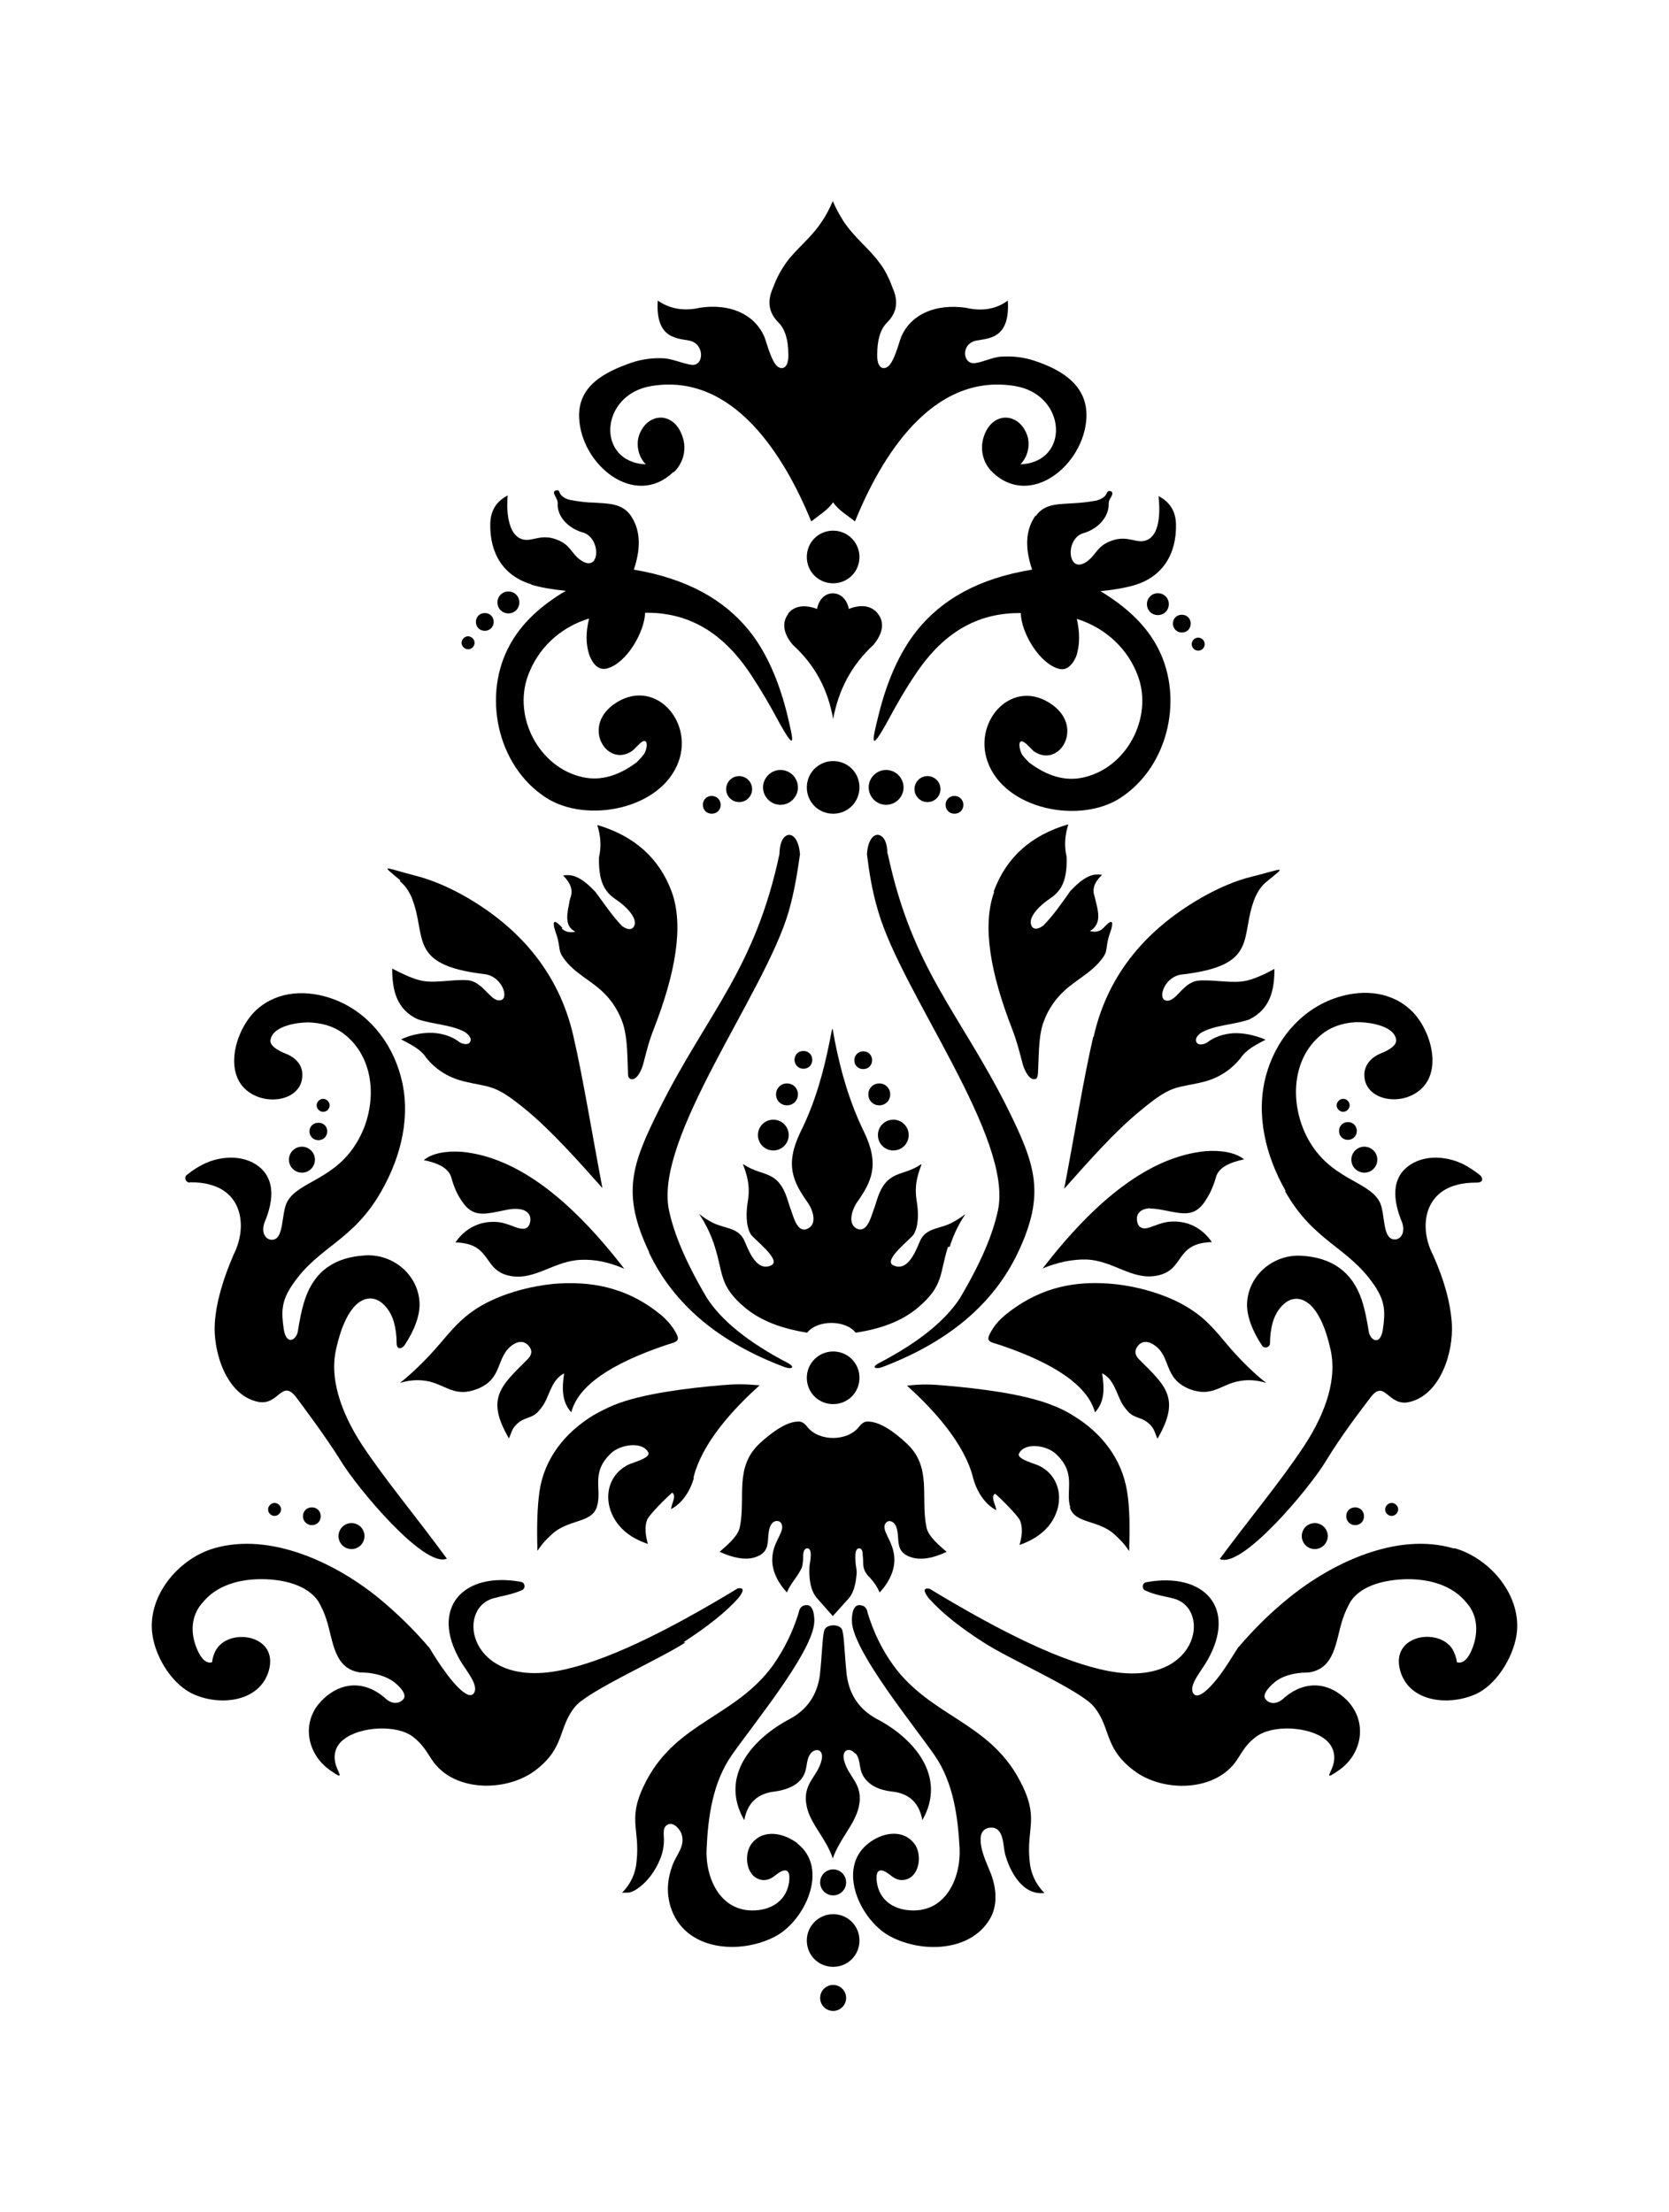 <?xml version="1.0" encoding="iso-8859-1"?>
<!-- Generator: Adobe Illustrator 28.5.0, SVG Export Plug-In . SVG Version: 9.03 Build 54727)  -->
<svg version="1.1" id="Livello_1" xmlns="http://www.w3.org/2000/svg" xmlns:xlink="http://www.w3.org/1999/xlink" x="0px" y="0px"
	 viewBox="0 0 935.435 1239.652" style="enable-background:new 0 0 935.435 1239.652;" xml:space="preserve">
<g id="Capa_1">
	<path d="M481.704,312.138c0-8.047-6.514-14.752-14.752-14.752S452.2,303.9,452.2,312.138s6.514,14.752,14.752,14.752
		S481.704,320.376,481.704,312.138z"/>
	<path d="M441.854,343.941c-3.64,4.79-3.065,10.92,2.491,17.434c12.453,11.304,19.733,25.098,22.607,41.574
		c3.065-16.476,10.346-30.271,22.607-41.574c5.556-6.706,6.131-12.836,2.491-17.434c-3.065-4.023-8.621-5.748-16.285-2.682
		c-2.299-11.687-15.71-11.687-17.818,0c-7.663-2.874-13.219-1.341-16.285,2.682l0,0H441.854z"/>
	<path d="M497.414,478.627c-0.192-8.621-3.257-10.346-4.981-10.729c-2.874-0.575-6.131,3.065-6.514,10.92
		c1.15,9.196,2.682,19.925,6.322,31.995c13.219,45.789,75.868,127.022,67.055,167.639c-2.874,13.411-9.579,29.313-21.266,49.046
		c-7.855,12.07-22.224,24.332-45.406,36.401c-4.406,2.299-2.107,3.64,1.724,2.299c36.976-13.986,62.457-35.252,76.252-64.373
		c15.519-32.953,9.771-49.046-5.939-80.85c-26.822-53.453-53.261-77.593-67.055-142.349l0,0L497.414,478.627z"/>
	<path d="M527.11,442.225c0-4.023-3.257-7.28-7.28-7.28s-7.28,3.257-7.28,7.28s3.257,7.28,7.28,7.28
		C523.853,449.506,527.11,446.249,527.11,442.225z"/>
	<path d="M421.546,442.225c0-4.023-3.257-7.28-7.28-7.28s-7.28,3.257-7.28,7.28s3.257,7.28,7.28,7.28
		C418.289,449.506,421.546,446.249,421.546,442.225z"/>
	<path d="M403.92,451.038c0-2.682-2.107-4.981-4.981-4.981s-4.981,2.107-4.981,4.981s2.107,4.981,4.981,4.981
		C401.812,456.02,403.92,453.912,403.92,451.038z"/>
	<path d="M483.812,589.173c-2.682,0-4.981,2.107-4.981,4.981s2.107,4.981,4.981,4.981s4.981-2.107,4.981-4.981
		C488.793,591.28,486.685,589.173,483.812,589.173z"/>
	<path d="M492.816,607.182c-3.449,0-6.131,2.682-6.131,6.131s2.682,6.131,6.131,6.131s6.131-2.682,6.131-6.131
		S496.265,607.182,492.816,607.182z"/>
	<path d="M466.952,757.386c-8.047,0-14.752,6.514-14.752,14.752s6.514,14.752,14.752,14.752s14.752-6.514,14.752-14.752
		S475.19,757.386,466.952,757.386z"/>
	<path d="M315.215,520.01c-3.64-4.023-5.173-4.406-4.79-1.341c0.383,2.682,1.533,4.79,2.107,7.28c1.724,6.897,0,7.28,5.364,13.603
		c8.047,9.005,17.626,11.495,25.673,22.99c2.491,3.64,4.407,7.472,5.748,11.687c2.491,8.047,2.299,19.159,2.682,27.78
		c0,1.533,0.575,2.299,1.341,2.682c3.832,1.341,6.706-6.322,7.28-8.813c2.107-8.047,2.874-11.687,5.939-19.542
		c11.878-30.654,16.86-57.284,9.963-76.443l0,0c-6.897-18.776-20.883-31.42-41.766-37.551c1.724,5.556,2.491,11.495,0.958,18.201
		c-0.383,16.285,4.981,20.5,10.346,24.14c3.449,2.299,11.112,9.005,9.579,13.794c-0.766,2.299-3.065,3.257-6.897,0.575
		c-5.173-5.173-10.537-13.219-15.135-19.35c-7.28-7.663-12.453-10.154-18.009-9.005c2.874,2.682,5.748,6.897,4.407,11.495
		c-0.383,1.15-0.766,2.299-0.958,3.832c-0.766,4.023-2.107,9.388,0,13.028c0.766,1.341,1.916,2.299,3.449,3.065
		c-3.257,0.766-5.748,0-7.663-1.724L315.215,520.01L315.215,520.01z"/>
	<path d="M532.283,698.76c1.15-3.832,2.682-7.472,4.406-10.92c5.556-10.729,6.897-8.047-2.682-2.874
		c-6.897,3.832-13.986,2.874-17.818,9.388c-1.724,3.065-6.322,19.159-15.519,14.752c-6.131-2.874,10.154-14.944,11.495-17.434
		c2.874-4.981,2.682-12.645,1.533-19.159c-0.766-5.173-0.383-9.579,0.766-13.794c2.682-9.963,4.406-5.939-6.322-2.299
		c-4.407,1.533-8.43,2.491-11.878,6.514c-4.023,4.79-4.981,11.112-6.706,15.327c-1.341,3.64-3.64,13.219-9.579,10.154
		c-5.173-2.874-2.107-10.92,0.192-14.369c8.238-11.687,13.028-21.075,4.215-39.467c-8.238-16.86-13.028-33.719-16.477-51.154l0,0
		c-1.724-9.005-0.958-9.196-2.874,0c-3.449,17.243-8.047,34.294-16.477,51.154c-8.813,18.392-4.023,27.78,4.215,39.467
		c2.491,3.449,5.556,11.495,0.192,14.369c-5.939,3.257-8.238-6.514-9.579-10.154c-1.724-4.215-2.682-10.537-6.706-15.327
		c-3.257-4.023-7.472-4.981-11.878-6.514c-10.729-3.64-9.005-7.664-6.322,2.299c1.15,4.215,1.533,8.813,0.766,13.794
		c-1.15,6.514-1.341,14.369,1.533,19.159c1.341,2.491,17.626,14.561,11.495,17.434c-9.196,4.406-13.794-11.687-15.519-14.752
		c-3.832-6.706-10.92-5.748-17.818-9.388c-9.579-5.173-8.238-8.047-2.682,2.874c1.724,3.449,3.257,7.089,4.407,10.92
		c4.79,14.944,2.299,21.649,16.476,33.719c9.005,7.663,20.883,12.07,35.252,14.369c5.748-7.28,21.458-7.28,27.205,0
		c14.369-2.107,26.439-6.706,35.252-14.369c14.177-12.07,11.687-18.776,16.477-33.719H532.283L532.283,698.76z"/>
	<path d="M539.947,451.038c0-2.682-2.107-4.981-4.981-4.981s-4.981,2.107-4.981,4.981s2.107,4.981,4.981,4.981
		C537.839,456.02,539.947,453.912,539.947,451.038z"/>
	<path d="M557.189,499.893c-6.897,19.159-1.916,45.789,9.963,76.443c3.065,8.047,3.832,11.687,5.939,19.542
		c0.575,2.491,3.449,9.963,7.28,8.813c0.766-0.192,1.15-1.15,1.341-2.682c0.575-8.621,0.192-19.733,2.682-27.78
		c1.341-4.215,3.257-8.047,5.748-11.687c8.047-11.495,17.626-14.177,25.673-22.99l0,0c5.556-6.322,3.64-6.706,5.364-13.603
		c0.575-2.491,1.724-4.598,2.107-7.28c0.383-3.065-1.15-2.682-4.79,1.341c-1.916,1.916-4.406,2.682-7.663,1.724
		c1.533-0.766,2.682-1.916,3.449-3.257c2.299-3.64,0.958-9.005,0-12.836c-0.383-1.341-0.575-2.682-0.958-3.832
		c-1.533-4.598,1.341-8.813,4.406-11.495c-5.556-1.15-10.537,1.341-17.818,9.005c-4.406,6.322-9.963,14.177-15.135,19.35
		c-3.832,2.874-6.322,1.916-6.897-0.575c-1.533-4.79,6.131-11.495,9.579-13.794c5.364-3.64,10.92-7.855,10.346-24.14
		c-1.533-6.706-0.766-12.645,0.958-18.201c-21.075,6.131-34.869,18.776-41.766,37.551v0.383L557.189,499.893L557.189,499.893z"/>
	<path d="M644.553,677.303c3.832,0,6.897,0.766,10.92,1.533c8.621,1.724,14.177,2.299,19.35-4.79
		c2.682-3.832,4.981-8.238,6.706-14.369c1.533-5.556,7.855-8.238,15.71-9.963l0,0c-4.981-4.023-13.22-5.173-21.458-4.598
		c-31.803,3.065-62.074,27.78-91.387,65.714c8.43-3.449,16.668-5.173,24.523-4.981c15.135,0.575,25.673,11.878,39.659,9.005
		c15.71-3.065,9.579-18.201,30.654-18.776c-5.556-8.047-13.603-11.878-22.416-11.495c-6.514,0.192-11.495,3.64-15.135,3.832
		c-2.299,0-3.832-1.341-4.215-3.449c-0.958-3.64,0.575-7.472,7.089-7.855l0,0L644.553,677.303L644.553,677.303z"/>
	<path d="M492.05,636.111c0,4.79,3.832,8.621,8.621,8.621s8.621-3.832,8.621-8.621s-3.832-8.621-8.621-8.621
		S492.05,631.322,492.05,636.111z"/>
	<path d="M776.365,845.899c0,2.107,1.724,3.64,3.64,3.64s3.64-1.724,3.64-3.64s-1.724-3.64-3.64-3.64
		S776.365,843.983,776.365,845.899z"/>
	<path d="M754.524,849.731c0,2.682,2.107,4.981,4.981,4.981s4.981-2.107,4.981-4.981s-2.107-4.981-4.981-4.981
		S754.524,846.857,754.524,849.731z"/>
	<path d="M764.678,657.186c4.023,0,7.28-3.257,7.28-7.28s-3.257-7.28-7.28-7.28s-7.28,3.257-7.28,7.28
		C757.398,653.929,760.655,657.186,764.678,657.186z"/>
	<path d="M237.239,650.097c7.855,1.533,14.177,4.406,15.71,9.771c1.724,6.322,3.832,10.537,6.706,14.369
		c5.173,7.089,10.729,6.514,19.35,4.79c4.023-0.766,7.089-1.724,10.92-1.533c6.514,0.383,8.047,4.215,7.089,7.855
		c-0.575,2.107-1.916,3.449-4.215,3.257c-3.64,0-8.621-3.64-15.135-3.832c-8.813-0.383-16.86,3.449-22.416,11.495
		c20.883,0.575,14.944,15.71,30.654,18.776c13.986,2.682,24.523-8.43,39.659-9.005c7.855-0.383,15.902,1.341,24.332,4.981
		c-29.313-37.934-59.392-62.457-91.004-65.523l0,0c-8.238-0.575-16.476,0.575-21.266,4.598L237.239,650.097L237.239,650.097z"/>
	<path d="M736.898,853.563c-4.023,0-7.28,3.257-7.28,7.28s3.257,7.28,7.28,7.28s7.28-3.257,7.28-7.28
		S740.921,853.563,736.898,853.563z"/>
	<path d="M756.44,619.443c0-2.107-1.724-3.64-3.64-3.64s-3.64,1.724-3.64,3.64s1.724,3.64,3.64,3.64S756.44,621.359,756.44,619.443z
		"/>
	<path d="M755.482,638.794c2.682,0,4.981-2.107,4.981-4.981s-2.107-4.981-4.981-4.981s-4.981,2.107-4.981,4.981
		C750.501,636.686,752.608,638.794,755.482,638.794z"/>
	<path d="M720.23,667.532c16.093,28.546,35.252,31.037,50.004,52.686c6.131,9.005,6.322,14.944,4.79,25.098
		c-1.533,9.196-7.089,5.748-7.855,0.958c-0.958-5.939-2.107-12.262-4.023-18.009c-5.364-15.71-16.86-23.565-33.719-24.523
		c-15.71-0.958-29.696,10.92-30.462,26.439c-0.383,6.897,2.874,15.71,8.43,23.948c1.341,1.916,4.406,0.958,4.406-1.341
		c0-4.215,0.575-8.238,1.533-11.687c2.682-9.388,11.495-18.201,20.883-9.963c4.79,4.406,8.813,12.836,11.495,25.098
		c3.64,15.519-1.916,34.486-14.752,54.028s-30.654,40.808-47.322,63.415c12.453,5.748,50.387-39.85,59.2-54.411
		c8.813-14.561,19.542-28.546,25.098-35.827c8.238-11.304,9.771,4.981,21.841,2.299c17.626-4.023,24.906-27.972,23.948-43.873
		c-0.766-11.878-4.406-24.906-10.537-38.509c-7.855-15.135-5.173-34.486,13.219-39.275c3.257-0.958,7.089-1.341,11.304-1.341
		s3.257-3.065,1.533-4.406c-3.065-2.299-6.131-4.406-9.196-5.939c-10.154-4.981-24.14-5.556-32.761,2.874
		c-5.939,5.748-7.472,15.519-1.341,30.079c1.916,6.514-1.724,9.005-3.448,9.196c-8.238,1.15-5.748-14.752-9.388-21.266
		c-6.514-11.687-27.589-12.262-40.042-35.06c-9.963-18.392-9.771-43.873,7.089-58.051c5.173-4.406,11.495-6.706,18.967-7.28
		c6.897-0.383,22.224,1.533,23.374,9.771c0.383,2.682-2.682,5.364-9.005,7.855c-5.748,2.491-8.621,6.897-8.813,11.304
		c-0.575,14.369,19.733,18.776,31.229,9.005c13.219-11.112,5.556-35.635-6.131-45.598l0,0
		c-11.878-10.346-28.163-10.729-42.341-5.556c-19.35,7.089-32.761,23.948-37.934,43.299c-5.748,21.649-0.192,44.64,10.92,64.182
		v0.383L720.23,667.532z"/>
	<path d="M459.672,1054.921c0,4.023,3.257,7.28,7.28,7.28s7.28-3.257,7.28-7.28c0-4.023-3.257-7.28-7.28-7.28
		S459.672,1050.897,459.672,1054.921z"/>
	<path d="M388.593,828.465c4.598-19.542,22.224-38.701,37.168-52.112l0,0c-8.621-0.766-13.603-0.766-22.033,0
		c-17.818,1.533-43.873,4.598-59.775,11.112c-4.023,1.724-7.855,3.64-11.495,5.748c-15.71,9.579-27.397,24.14-30.079,42.532
		c-1.341,9.388-1.533,20.5-1.15,33.336c3.257-4.79,5.173-6.514,8.238-9.388c9.196-8.43,22.224-5.939,25.098-15.327
		c3.065-9.963-3.832-18.967,8.047-30.079c5.173-4.79,17.434-6.706,20.691-0.383c1.724,3.257-9.005,5.748-11.495,7.089
		c-13.028,6.897-13.986,22.799-4.981,33.719c4.023,4.981,9.579,8.238,16.285,10.537c-1.341-4.79-1.916-9.771-0.383-13.603
		c1.341-3.065,11.304-12.836,13.986-15.135c2.682,1.724-0.383,6.131-0.575,9.196c5.939-3.065,10.537-9.579,12.836-17.626
		L388.593,828.465L388.593,828.465z"/>
	<path d="M285.136,806.241c1.341-2.491,1.533-5.173,4.023-7.663c4.598-4.79,8.621-3.257,12.453-7.472
		c4.598-4.981,4.981-8.43,7.663-13.794c1.724-3.64,4.023-6.131,6.897-7.664c-1.15,7.855-1.533,15.71,4.023,21.841
		c3.832-14.944,22.224-27.205,52.686-37.551c6.706-2.299,9.579-1.724,4.406-9.579l0,0c-1.724-2.491-4.023-5.173-7.089-7.664
		c-16.668-13.603-35.06-18.584-56.518-17.434c-16.093,0.958-36.018,6.322-49.238,15.902c-8.813,6.322-13.794,13.411-20.691,21.075
		c-5.939,6.706-12.453,13.028-19.542,18.776c4.981-1.533,9.771-1.916,14.561-1.15c10.729,1.724,15.71,9.579,28.546,4.598
		c14.944-5.748,10.346-18.009,19.925-24.715c4.215-2.874,7.089-1.724,9.005,0.383c1.724,1.916,2.491,4.406-0.383,7.472
		c-14.944,14.944-23.948,21.841-10.537,44.64L285.136,806.241L285.136,806.241z"/>
	<path d="M599.53,844.558c2.874,9.579,15.71,6.897,25.098,15.327c3.065,2.874,4.981,4.598,8.238,9.388
		c0.383-12.836,0.383-24.14-1.15-33.336c-2.874-18.392-14.369-32.953-30.079-42.532c-3.64-2.299-7.472-4.215-11.495-5.748
		c-15.902-6.514-41.958-9.579-59.775-11.112c-8.43-0.766-13.411-0.958-22.033,0l0,0c14.944,13.411,32.57,32.761,37.168,52.112
		c2.299,8.047,6.897,14.561,12.836,17.626c-0.192-3.065-3.449-7.472-0.575-9.196c2.682,2.299,12.645,12.07,13.986,15.135
		c1.533,3.832,1.15,8.813-0.383,13.603c6.706-2.299,12.262-5.748,16.285-10.537c9.005-10.92,8.047-27.014-4.981-33.719
		c-2.491-1.341-13.219-3.832-11.495-7.089c3.257-6.322,15.519-4.598,20.691,0.383c11.878,11.112,4.981,20.308,8.047,30.079
		L599.53,844.558L599.53,844.558z"/>
	<path d="M646.852,753.746c9.771,6.514,4.981,18.776,19.925,24.715c12.836,4.981,17.818-3.065,28.546-4.598
		c4.598-0.766,9.579-0.383,14.369,1.15c-7.089-5.556-13.603-12.07-19.542-18.776c-6.897-7.855-11.878-14.944-20.691-21.075
		c-13.411-9.579-33.145-14.944-49.238-15.902l0,0c-21.458-1.341-39.659,3.832-56.518,17.434c-3.065,2.491-5.364,4.981-7.089,7.664
		c-5.173,8.047-2.299,7.28,4.406,9.579c30.462,10.346,48.663,22.799,52.686,37.551c5.748-6.131,5.173-13.986,4.023-21.841
		c2.874,1.341,5.173,4.023,6.897,7.664c2.682,5.364,3.065,8.813,7.664,13.794c4.023,4.215,7.855,2.682,12.453,7.472
		c2.491,2.491,2.682,5.173,4.023,7.664c13.219-22.799,4.406-29.696-10.537-44.64c-2.874-3.065-1.916-5.556-0.383-7.472
		C639.572,752.022,642.637,750.872,646.852,753.746L646.852,753.746L646.852,753.746z"/>
	<path d="M498.181,852.413c1.533,0,3.257,0.766,4.215,3.449c2.299,6.514-1.533,14.177,9.005,17.051
		c4.598,1.341,11.304,0.575,19.159-3.257c-4.023-3.449-10.346-8.621-11.304-13.794c-3.449-16.86,3.257-33.719-11.112-46.939
		c-7.28-6.897-15.519-12.453-22.033-12.262l0,0c-1.724,0-3.257,1.15-4.598,2.874c-6.514,8.43-22.607,8.43-29.121,0
		c-1.341-1.724-2.874-2.874-4.598-2.874c-6.514-0.192-14.752,5.556-22.033,12.262c-14.369,13.411-7.663,30.271-11.112,46.939
		c-1.15,5.364-7.472,10.346-11.304,13.794c7.855,3.64,14.561,4.598,19.159,3.257c10.537-2.874,6.706-10.537,9.005-17.051
		c0.958-2.682,2.682-3.64,4.215-3.449c1.341,0,2.682,1.15,2.682,3.449c0,4.023-5.173,9.005-5.556,17.243
		c-0.383,6.514,2.682,13.411,8.238,19.35c1.341-3.832,4.215-6.897,6.322-10.346c0.766-1.15,1.341-2.299,1.916-3.449
		c0.575-1.341,0.575-3.065,0.766-4.406c0.192-1.724-0.383-6.131,2.107-6.514c3.64-0.575,1.724,8.047,1.533,9.579
		c-0.383,5.939,0,13.794,4.406,18.584l8.621,9.771l8.813-9.771c2.107-2.299,3.257-5.748,3.832-8.621
		c0.383-1.916,0.575-3.832,0.766-5.939c0-1.533-0.383-3.065-0.575-4.79c0-1.533-1.15-9.196,2.107-8.813
		c1.15,0,1.724,1.533,1.724,2.491c0.192,1.916,0.383,4.215,0.383,6.131c0,3.065,1.533,5.748,3.64,7.663
		c2.299,2.491,4.215,5.173,5.556,8.43c5.556-5.939,8.621-12.836,8.238-19.35c-0.383-8.047-5.364-13.219-5.556-17.243
		c0-2.107,1.341-3.257,2.682-3.449L498.181,852.413L498.181,852.413z"/>
	<path d="M479.597,982.692c3.449,4.215,0.958,9.388,5.939,14.944c3.065,3.449,7.663,5.556,13.986,6.322
		c10.154,0.958,15.71,6.514,17.434,16.093c13.986-24.523-4.79-45.981-25.864-56.901l0,0c-9.388-5.173-14.944-13.219-16.477-24.14
		c-1.341-11.878-1.341-20.883-2.491-25.289c-0.958-3.832-9.005-3.832-10.154,0c-1.15,4.215-1.15,13.411-2.491,25.289
		c-1.533,10.92-7.089,18.967-16.477,24.14c-21.266,11.112-40.042,32.378-25.864,56.901c1.724-9.579,7.472-15.135,17.434-16.093
		c6.322-0.958,11.112-3.065,13.986-6.322c4.79-5.364,2.491-10.537,5.748-14.944c2.874-3.449,7.663-2.299,6.131,3.832
		c-2.299,9.579-11.112,13.028-8.238,26.056c2.107,9.771,10.92,17.818,14.561,28.93c3.832-11.112,12.453-19.159,14.561-28.93
		c2.874-13.028-5.939-16.477-8.238-26.056c-1.533-6.131,3.257-7.472,6.131-3.832L479.597,982.692L479.597,982.692z"/>
	<path d="M363.687,701.826c13.794,29.121,39.275,50.579,76.252,64.373c3.832,1.341,5.939,0,1.724-2.299
		c-23.182-12.07-37.551-24.332-45.406-36.401c-11.687-19.733-18.392-35.635-21.266-49.046
		c-8.813-40.616,53.836-121.849,67.055-167.639l0,0c3.449-12.07,4.981-22.799,6.322-31.995c-0.575-7.855-3.64-11.304-6.514-10.92
		c-1.724,0.383-4.79,2.107-4.981,10.729c-13.794,64.756-40.233,88.896-67.055,142.349c-15.902,31.803-21.649,47.897-5.939,80.85l0,0
		L363.687,701.826L363.687,701.826z"/>
	<path d="M161.945,649.906c0,4.023,3.257,7.28,7.28,7.28s7.28-3.257,7.28-7.28s-3.257-7.28-7.28-7.28
		S161.945,645.882,161.945,649.906z"/>
	<path d="M181.104,623.083c2.107,0,3.64-1.724,3.64-3.64s-1.724-3.64-3.64-3.64s-3.64,1.724-3.64,3.64
		S179.188,623.083,181.104,623.083z"/>
	<path d="M189.726,860.843c0,4.023,3.257,7.28,7.28,7.28s7.28-3.257,7.28-7.28s-3.257-7.28-7.28-7.28
		C192.983,853.563,189.726,856.82,189.726,860.843z"/>
	<path d="M224.02,493.762c2.682,2.107,4.981,5.173,6.706,9.196c8.813,21.841-2.682,37.743,40.425,42.915
		c10.154,0.958,14.177,13.22,9.771,14.561c-1.724,0.575-3.449-0.192-4.981-1.533c-3.64-2.874-7.663-9.196-13.986-9.579
		c-9.196-0.575-18.776,2.107-26.822,0c-4.598-1.15-10.154-3.832-15.327-6.514c0,12.262,2.491,22.799,14.177,28.355
		c9.005,3.065,19.542,3.065,27.014,7.472c2.682,2.107,3.449,4.023,2.299,5.556c-0.575,0.958-2.682,1.533-5.556,0
		c-4.407-3.449-9.579-4.981-15.135-5.364c-5.173-0.192-11.687,0.766-17.818,3.64c4.981,2.682,10.92,5.364,13.986,10.154
		c4.79,6.131,11.687,10.92,20.5,13.219c16.285,4.023,17.434,1.15,36.21,16.668c13.986,11.687,28.163,27.589,42.149,43.299
		c-5.939-31.229-10.729-61.116-16.285-85.256c-8.238-36.018-31.037-61.883-63.032-79.509l0,0
		c-7.472-4.023-16.476-8.047-25.673-10.346c-17.818-4.598-19.733-6.897-8.238,2.682L224.02,493.762L224.02,493.762z"/>
	<path d="M173.441,634.004c0,2.682,2.107,4.981,4.981,4.981s4.981-2.107,4.981-4.981s-2.107-4.79-4.981-4.79
		S173.441,631.322,173.441,634.004z"/>
	<path d="M262.337,363.866c2.107,0,3.64-1.724,3.64-3.64c0-1.916-1.724-3.64-3.64-3.64c-1.916,0-3.64,1.724-3.64,3.64
		C258.697,362.142,260.421,363.866,262.337,363.866z"/>
	<path d="M106.385,662.55c4.215,0,8.047,0.383,11.304,1.341c18.392,4.79,20.883,24.14,13.22,39.275
		c-5.939,13.794-9.771,26.631-10.537,38.509c-0.958,16.093,6.514,40.042,23.948,43.873c12.07,2.682,13.411-13.411,21.841-2.299
		c5.364,7.28,16.093,21.458,25.098,35.827c8.813,14.561,46.556,59.967,59.2,54.411c-16.668-22.799-34.486-44.065-47.322-63.415
		c-12.836-19.542-18.392-38.509-14.752-54.028c2.682-12.262,6.706-20.691,11.495-25.098c9.388-8.238,18.201,0.575,20.883,9.963
		c0.958,3.449,1.533,7.472,1.533,11.687s3.065,3.257,4.407,1.341c5.556-8.238,8.813-17.051,8.43-23.948
		c-0.766-15.519-14.752-27.397-30.462-26.439c-16.86,0.958-28.355,8.621-33.719,24.523c-1.916,5.748-3.065,12.07-4.023,18.009
		c-0.766,4.79-6.322,8.238-7.855-0.958c-1.533-10.154-1.341-16.093,4.79-25.098c14.752-21.841,33.911-24.14,50.004-52.686
		c11.112-19.542,16.668-42.532,10.729-64.182c-5.173-19.35-18.584-36.21-37.934-43.299l0,0c-14.177-5.173-30.462-4.79-42.341,5.556
		c-11.687,10.154-19.35,34.486-6.131,45.598c11.495,9.579,31.803,5.364,31.229-9.005c0-4.598-3.065-9.005-8.813-11.304
		c-6.322-2.491-9.388-5.173-9.005-7.855c1.15-8.238,16.476-10.346,23.374-9.771c7.472,0.575,13.794,2.874,18.967,7.28
		c16.86,14.177,17.243,39.659,7.089,58.051c-12.453,22.799-33.719,23.374-40.042,35.06c-3.64,6.514-1.341,22.416-9.388,21.266
		c-1.724-0.192-5.556-2.682-3.449-9.388c6.131-14.369,4.598-24.14-1.341-30.079c-8.621-8.43-22.607-7.855-32.761-2.874
		c-3.065,1.533-6.131,3.449-9.196,5.939c-1.916,1.341-0.958,4.406,1.533,4.406l0,0L106.385,662.55z"/>
	<path d="M169.8,849.731c0,2.682,2.107,4.981,4.981,4.981s4.981-2.107,4.981-4.981s-2.107-4.981-4.981-4.981
		S169.8,846.857,169.8,849.731z"/>
	<path d="M466.952,426.515c-8.047,0-14.752,6.514-14.752,14.752s6.514,14.752,14.752,14.752s14.752-6.514,14.752-14.752
		S475.19,426.515,466.952,426.515z"/>
	<path d="M150.259,845.899c0,2.107,1.724,3.64,3.64,3.64s3.64-1.724,3.64-3.64s-1.724-3.64-3.64-3.64
		S150.259,843.983,150.259,845.899z"/>
	<path d="M814.682,867.74c-31.995-9.388-68.971,8.43-93.303,28.546c-9.388,7.663-18.584,16.668-27.589,27.205
		c-3.065,4.79-5.939,9.579-9.388,14.369c-1.916,2.682-12.453,16.668-15.71,10.92c-2.491-4.406,4.598-12.262,7.855-18.009
		c17.243-29.888-1.916-50.004-34.102-44.065c-2.299,0.383-2.682,3.64-0.575,4.598c5.556,2.682,11.304,3.257,16.093,4.598
		c21.458,5.939,13.411,50.004-36.401,40.617c-25.673-4.79-59.775-21.458-100.583-46.172c-3.64-0.575-3.449,1.341-0.575,5.173
		c7.089,8.047,17.626,16.477,30.846,24.906c13.986,9.196,54.219,26.822,61.691,35.827c9.963,11.878,5.364,22.99,22.607,36.018
		c15.135,11.495,41.958,12.07,55.177-2.682c4.406-4.79,5.556-10.346,13.028-16.093c9.388-7.28,30.079-5.939,39.084,1.341
		c3.832,3.065,6.322,8.238,4.215,14.752c-1.341,4.406-5.364,8.621,3.64,2.299c12.645-9.005,16.093-26.631,4.406-38.892l0,0
		c-10.346-10.537-23.565-11.304-34.869-1.916c-5.364,5.364-9.579,3.065-10.92,1.15c-1.341-1.724-0.575-4.598,4.981-9.388
		c3.832-3.257,10.154-5.556,19.159-5.556c14.944-2.107,15.135-17.626,18.967-29.504c1.341-4.215,3.065-7.663,4.598-10.346
		c6.322-9.388,19.925-12.262,31.995-12.453c12.07,0,24.906,3.257,32.953,13.219c5.364,5.939,6.706,14.177,4.215,22.799
		c-1.916,6.322-5.173,11.878-9.579,10.537c-0.383-2.682-1.341-5.173-2.491-7.28c-7.855-12.453-35.06-8.047-29.313,12.07
		c4.79,17.051,26.056,19.925,41.574,13.411c12.07-4.981,21.458-20.5,23.565-33.145c3.449-21.649-14.177-42.915-34.294-48.855
		L814.682,867.74L814.682,867.74z"/>
	<path d="M466.952,1072.738c-8.047,0-14.752,6.514-14.752,14.752c0,8.238,6.514,14.752,14.752,14.752s14.752-6.514,14.752-14.752
		C481.704,1079.252,475.19,1072.738,466.952,1072.738z"/>
	<path d="M383.228,920.235c13.219-8.621,23.757-16.86,30.846-24.906c2.874-3.832,3.065-5.748-0.575-5.173
		c-40.808,24.715-74.91,41.383-100.583,46.172c-49.813,9.388-57.859-34.486-36.402-40.617c4.79-1.341,10.537-2.107,16.093-4.598
		c2.107-0.958,1.724-4.215-0.575-4.598c-32.187-5.939-51.345,14.369-34.102,44.065c3.257,5.556,10.346,13.603,7.855,18.009
		c-3.257,5.748-13.794-8.238-15.71-10.92c-3.449-4.598-6.514-9.388-9.388-14.177c-9.005-10.537-18.392-19.542-27.589-27.205
		c-24.332-20.117-61.308-37.934-93.303-28.546c-20.117,5.939-37.743,27.205-34.294,48.855c1.916,12.645,11.304,27.972,23.565,33.145
		c15.327,6.514,36.593,3.64,41.574-13.411c5.748-20.117-21.649-24.332-29.313-12.07c-1.341,2.107-2.107,4.406-2.491,7.28
		c-4.215,1.341-7.663-4.406-9.579-10.537c-2.682-8.621-1.15-16.86,4.215-22.799c8.047-9.963,20.883-13.219,32.953-13.219
		c12.07,0,25.673,3.065,31.995,12.453c1.533,2.682,3.257,6.131,4.598,10.346c3.832,12.07,4.023,27.397,18.967,29.504
		c8.813,0,15.135,2.491,19.159,5.556c5.556,4.598,6.322,7.664,4.981,9.388c-1.533,1.724-5.556,4.215-10.92-1.15
		c-11.304-9.388-24.523-8.621-34.869,1.916c-11.878,12.07-8.238,29.888,4.406,38.892c8.813,6.322,4.981,1.916,3.64-2.299
		c-2.107-6.514,0-11.495,4.215-14.752c9.005-7.28,29.888-8.621,39.084-1.341c7.28,5.748,8.621,11.304,13.028,16.093
		c13.219,14.752,40.042,13.986,55.177,2.682c17.243-13.028,12.645-24.14,22.607-36.018c7.472-8.813,47.705-26.631,61.691-35.827
		h-0.958v-0.193H383.228z"/>
	<path d="M447.027,1033.08c-7.472-5.748-18.967-8.43-25.673,0c-4.79,6.131-3.257,19.35,5.939,20.5
		c3.257,0.383,5.748-1.341,7.855-3.065c5.748-4.406,7.472-1.916,7.28,2.491c-0.575,9.963-7.472,16.285-17.243,17.434
		c-21.266,2.491-30.079-18.009-29.121-34.677c0.766-17.051,3.257-36.785,14.177-52.303l0,0
		c12.645-18.009,43.299-55.369,45.981-72.803c0.575-3.64,0-11.495-4.215-11.112c-1.724,0-3.832,0.766-4.406,4.406
		c-3.257,10.537-8.047,20.308-14.369,29.313c-20.883,28.738-53.261,31.612-70.696,64.182c-11.687,22.033-3.64,26.439-5.748,45.789
		c-0.575,6.322-2.874,12.07-8.238,17.626c0.383-0.383,3.64,0,4.598-0.383c1.341-0.383,2.491-0.958,3.64-1.724
		c6.131-4.023,10.729-10.537,13.411-17.434c1.341-3.257,1.916-6.897,1.916-10.346c0-3.448-0.958-6.706,2.107-8.43
		c3.257-1.724,6.706,2.491,7.663,4.981c2.491,6.897-2.682,11.495-4.981,17.818c-2.874,7.663-3.449,15.135-1.15,22.99
		c7.663,25.098,38.892,27.205,58.434,17.051c16.86-8.621,30.846-38.317,12.645-52.303l0,0L447.027,1033.08z"/>
	<path d="M466.952,1112.397c-4.023,0-7.28,3.257-7.28,7.28c0,4.023,3.257,7.28,7.28,7.28s7.28-3.257,7.28-7.28
		C474.232,1115.654,470.975,1112.397,466.952,1112.397z"/>
	<path d="M571.367,997.444c-17.434-32.57-49.813-35.444-70.696-64.182l0,0c-6.514-9.005-11.112-18.776-14.369-29.313
		c-0.575-3.64-2.491-4.215-4.407-4.406c-4.406-0.383-4.79,7.472-4.215,11.112c2.874,17.434,33.336,54.794,45.981,72.803
		c10.92,15.71,13.22,35.252,14.177,52.303c0.766,16.668-7.855,37.168-29.313,34.677c-9.771-1.15-16.668-7.28-17.243-17.434
		c-0.192-4.406,1.533-6.897,7.28-2.491c2.107,1.724,4.598,3.449,7.855,3.065c9.196-1.15,10.729-14.561,5.939-20.5
		c-6.706-8.43-18.201-5.939-25.673,0c-18.201,14.177-4.215,43.682,12.645,52.303c17.243,9.005,44.257,8.621,55.369-9.771
		c4.598-7.663,3.832-17.051,0.766-25.29c-2.491-6.514-6.514-13.986-5.748-21.075c0.383-3.448,3.257-5.364,6.706-4.981
		c6.322,0.766,5.748,10.346,6.897,14.752c2.682,9.963,9.963,23.374,22.032,21.841c-5.364-5.556-7.663-11.495-8.238-17.626
		C575.007,1023.883,583.054,1019.285,571.367,997.444L571.367,997.444L571.367,997.444z"/>
	<path d="M427.677,441.267c0,5.364,4.406,9.771,9.771,9.771s9.771-4.406,9.771-9.771s-4.407-9.771-9.771-9.771
		S427.677,435.903,427.677,441.267z"/>
	<circle cx="671.567" cy="360.992" r="3.64"/>
	<path d="M612.75,580.934c-5.556,24.14-10.346,54.219-16.285,85.256c13.986-15.71,28.163-31.803,42.149-43.299
		c18.776-15.71,19.925-12.645,36.21-16.668c8.813-2.299,15.519-7.089,20.5-13.22c3.257-4.981,9.005-7.663,13.986-10.346
		c-6.131-2.682-12.836-3.832-17.818-3.64c-5.556,0.383-10.729,1.916-15.135,5.364c-2.874,1.533-4.981,0.958-5.556,0
		c-1.15-1.533-0.383-3.64,2.299-5.556c7.472-4.406,18.009-4.406,27.014-7.472c11.687-5.748,14.177-16.093,14.177-28.355
		c-5.173,2.874-10.729,5.364-15.327,6.514c-8.047,1.916-17.626-0.575-26.822,0c-6.514,0.383-10.346,6.514-13.986,9.579
		c-1.724,1.341-3.257,2.107-4.981,1.533c-4.406-1.341-0.383-13.794,9.771-14.561c43.299-5.173,31.612-21.075,40.425-42.915l0,0
		c1.724-4.023,4.023-7.089,6.706-9.196c11.495-9.388,9.388-7.089-8.43-2.682c-9.388,2.299-18.201,6.322-25.673,10.346
		c-31.995,17.626-54.986,43.299-63.032,79.509h-0.192L612.75,580.934z"/>
	<path d="M496.648,431.496c-5.364,0-9.771,4.406-9.771,9.771s4.406,9.771,9.771,9.771s9.771-4.406,9.771-9.771
		S502.012,431.496,496.648,431.496z"/>
	<path d="M445.303,593.962c0,2.682,2.107,4.981,4.981,4.981s4.981-2.107,4.981-4.981s-2.107-4.981-4.981-4.981
		S445.303,591.089,445.303,593.962z"/>
	<path d="M434.957,613.312c0,3.449,2.682,6.131,6.131,6.131s6.131-2.682,6.131-6.131s-2.682-6.131-6.131-6.131
		C437.639,607.182,434.957,609.864,434.957,613.312z"/>
	<path d="M424.803,636.111c0,4.79,3.832,8.621,8.621,8.621s8.621-3.832,8.621-8.621s-3.832-8.621-8.621-8.621
		S424.803,631.322,424.803,636.111z"/>
	<path d="M377.672,264.624c5.173-4.981,7.472-12.645,4.79-20.117c-4.79-14.177-19.733-13.603-24.332-0.383
		c-1.341,4.023-1.15,10.92,3.832,16.093c-27.972-1.15-26.056-39.084,3.065-43.873c46.172-7.663,74.719,39.467,89.663,75.868
		c4.598-3.64,9.388-6.514,12.262-10.729c2.874,4.406,7.663,7.089,12.262,10.729c14.752-36.402,43.299-83.532,89.663-75.868
		c29.121,4.79,31.037,42.724,3.065,43.873c4.981-5.173,5.173-12.07,3.832-16.093c-4.598-13.22-19.542-13.794-24.332,0.383
		c-2.491,7.472-0.383,15.135,4.79,20.117c21.266,20.5,51.345-4.023,52.686-30.462c0.766-17.818-13.028-26.631-29.121-31.995
		c-5.748-1.916-11.878-2.682-18.201-2.299c-4.598,0-10.537,3.065-15.135,3.64c-7.089,0.766-8.047-10.92,0.766-12.645l0,0
		c7.472-1.341,18.967-1.341,17.626-22.416c-5.939,4.407-13.603,6.322-23.565,4.023c-16.477-2.299-30.271,3.257-36.018,15.902
		c-1.341,3.065-4.023,14.752-7.855,17.243c-2.682,1.724-5.939,0.383-5.748-6.897c0-8.238,1.724-14.177,5.556-18.009
		c5.364-5.364,6.514-11.687,3.065-19.35c-2.107-5.748-4.406-10.346-7.28-13.986c-6.131-8.43-13.603-13.603-20.117-23.182
		c-2.299-3.64-4.406-7.472-6.131-11.495c-1.724,4.023-3.64,7.855-6.131,11.495c-6.514,9.771-13.986,14.752-20.117,23.182
		c-2.682,3.832-5.173,8.238-7.28,13.986c-3.449,7.663-2.299,13.986,3.065,19.35c3.64,3.64,5.556,9.579,5.556,18.009
		c0.192,7.28-3.065,8.621-5.748,6.897c-3.832-2.491-6.514-14.369-7.855-17.243c-5.748-12.645-19.542-18.392-36.018-15.902
		c-9.962,2.299-17.818,0-23.565-4.023c-1.341,21.075,10.346,21.075,17.626,22.416c8.813,1.724,8.43,14.369,1.341,13.603
		c-4.407-0.575-10.537-3.257-15.135-3.64c-6.322-0.383-12.262,0.383-18.201,2.299c-16.093,5.556-30.462,13.411-29.696,31.037
		c1.15,26.439,31.229,50.962,52.686,30.462L377.672,264.624L377.672,264.624z"/>
	<path d="M271.725,353.521c2.682,0,4.981-2.107,4.981-4.981s-2.107-4.981-4.981-4.981s-4.981,2.107-4.981,4.981
		S268.851,353.521,271.725,353.521z"/>
	<path d="M297.781,327.656c5.173,1.533,11.495,2.682,19.35,3.449c-13.986,8.238-24.523,18.009-31.037,29.696
		c-16.093,28.355-7.663,68.397,19.925,86.214c22.799,14.752,64.756,6.514,74.336-20.308c8.43-23.182-14.369-47.897-36.593-31.803
		c-17.626,12.836-3.449,35.252,10.346,26.056c1.533-0.958,4.023-4.215,5.939-5.364c3.64-1.916,2.682,4.79,0.575,7.472
		c-0.958,1.15-2.107,2.491-3.64,4.023c-10.154,7.663-20.308,10.729-30.462,8.43c-24.332-5.364-39.084-33.528-30.654-56.71
		c5.364-14.944,17.434-27.014,34.294-32.187c-1.724,7.089-2.107,14.177,0.383,21.075c2.682,6.322,6.131,7.855,9.771,6.897
		c10.729-2.874,20.883-20.117,21.266-31.229c21.841-0.192,42.149,8.621,59.392,34.869c5.173,7.855,9.962,15.902,14.369,24.14
		c11.495,21.075,9.388,12.836,5.748-2.491c-4.407-17.626-11.304-34.294-21.458-46.747l0,0
		c-13.603-16.668-33.911-28.738-64.373-33.911c4.598-13.794,3.065-23.182-1.724-30.271c-4.981-7.089-12.836-6.706-20.691-7.28
		c-3.832,0-8.238-0.575-13.411-1.533c-1.533-0.383-2.874-0.958-3.832-1.724c-2.682-1.724-1.533-4.023-3.64-3.64
		c-3.065,0.383-0.383,3.64,0,4.79c0.575,1.15,0.766,2.299,0.575,3.64c0.383,7.663,7.28,13.411,14.561,15.327
		c9.963,3.449,9.196,22.416-1.15,15.71c-5.939-3.832-5.748-8.813-13.986-11.878c-9.963-3.832-14.752,2.682-21.075-0.958
		c-6.514-3.832-7.089-16.476-6.322-23.757c-5.939,3.065-9.579,8.047-9.771,15.71c-0.383,16.477,7.089,29.313,22.99,34.102l0,0
		L297.781,327.656z"/>
	<path d="M291.075,337.619c0-3.449-2.682-6.131-6.131-6.131s-6.131,2.682-6.131,6.131s2.682,6.131,6.131,6.131
		S291.075,341.067,291.075,337.619z"/>
	<path d="M642.829,338.577c0,3.449,2.682,6.131,6.131,6.131s6.131-2.682,6.131-6.131s-2.682-6.131-6.131-6.131
		S642.829,335.128,642.829,338.577z"/>
	<path d="M580.371,288.956c-4.981,7.089-6.514,16.477-1.916,30.271c-30.462,4.981-50.771,17.051-64.373,33.911
		c-10.154,12.645-17.051,29.121-21.458,46.747c-3.832,15.327-5.748,23.757,5.748,2.682c4.407-8.238,9.196-16.477,14.369-24.14
		c17.243-26.247,37.551-35.06,59.392-34.869c0.192,11.112,10.537,28.355,21.266,31.229c3.449,0.958,6.897-0.575,9.771-6.897
		c2.299-6.897,1.916-13.986,0.383-21.075c16.86,5.364,28.93,17.434,34.294,32.187c8.43,23.182-6.322,51.345-30.654,56.71
		c-10.154,2.299-20.308-0.766-30.462-8.43c-1.533-1.533-2.682-2.874-3.64-4.023c-1.916-2.874-2.874-9.388,0.575-7.472
		c1.916,0.958,4.598,4.407,5.939,5.364c13.986,9.388,27.972-13.219,10.346-26.056c-22.032-16.093-44.831,8.621-36.402,31.803
		c9.579,26.822,51.537,35.06,74.336,20.308c27.589-17.818,36.21-57.859,19.925-86.214l0,0
		c-6.514-11.495-17.051-21.266-31.037-29.696c7.855-0.766,14.177-1.916,19.35-3.449c15.71-4.79,23.374-17.626,22.99-34.103
		c-0.192-7.663-3.832-12.645-9.771-15.71c0.766,7.28,1.15,20.117-5.556,24.14c-6.322,3.64-10.921-2.874-21.075,0.958
		c-8.238,3.065-8.238,8.047-13.986,11.878c-10.346,6.706-11.878-12.645-1.916-16.093c7.28-1.916,13.986-7.855,14.561-15.327
		c0-1.341,0-2.682,0.575-3.64c0.575-1.15,3.065-4.406,0-4.79c-2.107,0-0.958,1.916-3.64,3.64c-1.15,0.766-2.299,1.341-3.832,1.724
		c-5.173,0.958-9.579,1.341-13.411,1.533c-7.664,0.575-15.519,0-20.5,7.089l0,0L580.371,288.956z"/>
	<path d="M657.389,349.497c0,2.682,2.107,4.981,4.981,4.981s4.981-2.107,4.981-4.981s-2.107-4.981-4.981-4.981
		C659.497,344.516,657.389,346.623,657.389,349.497z"/>
</g>
</svg>
